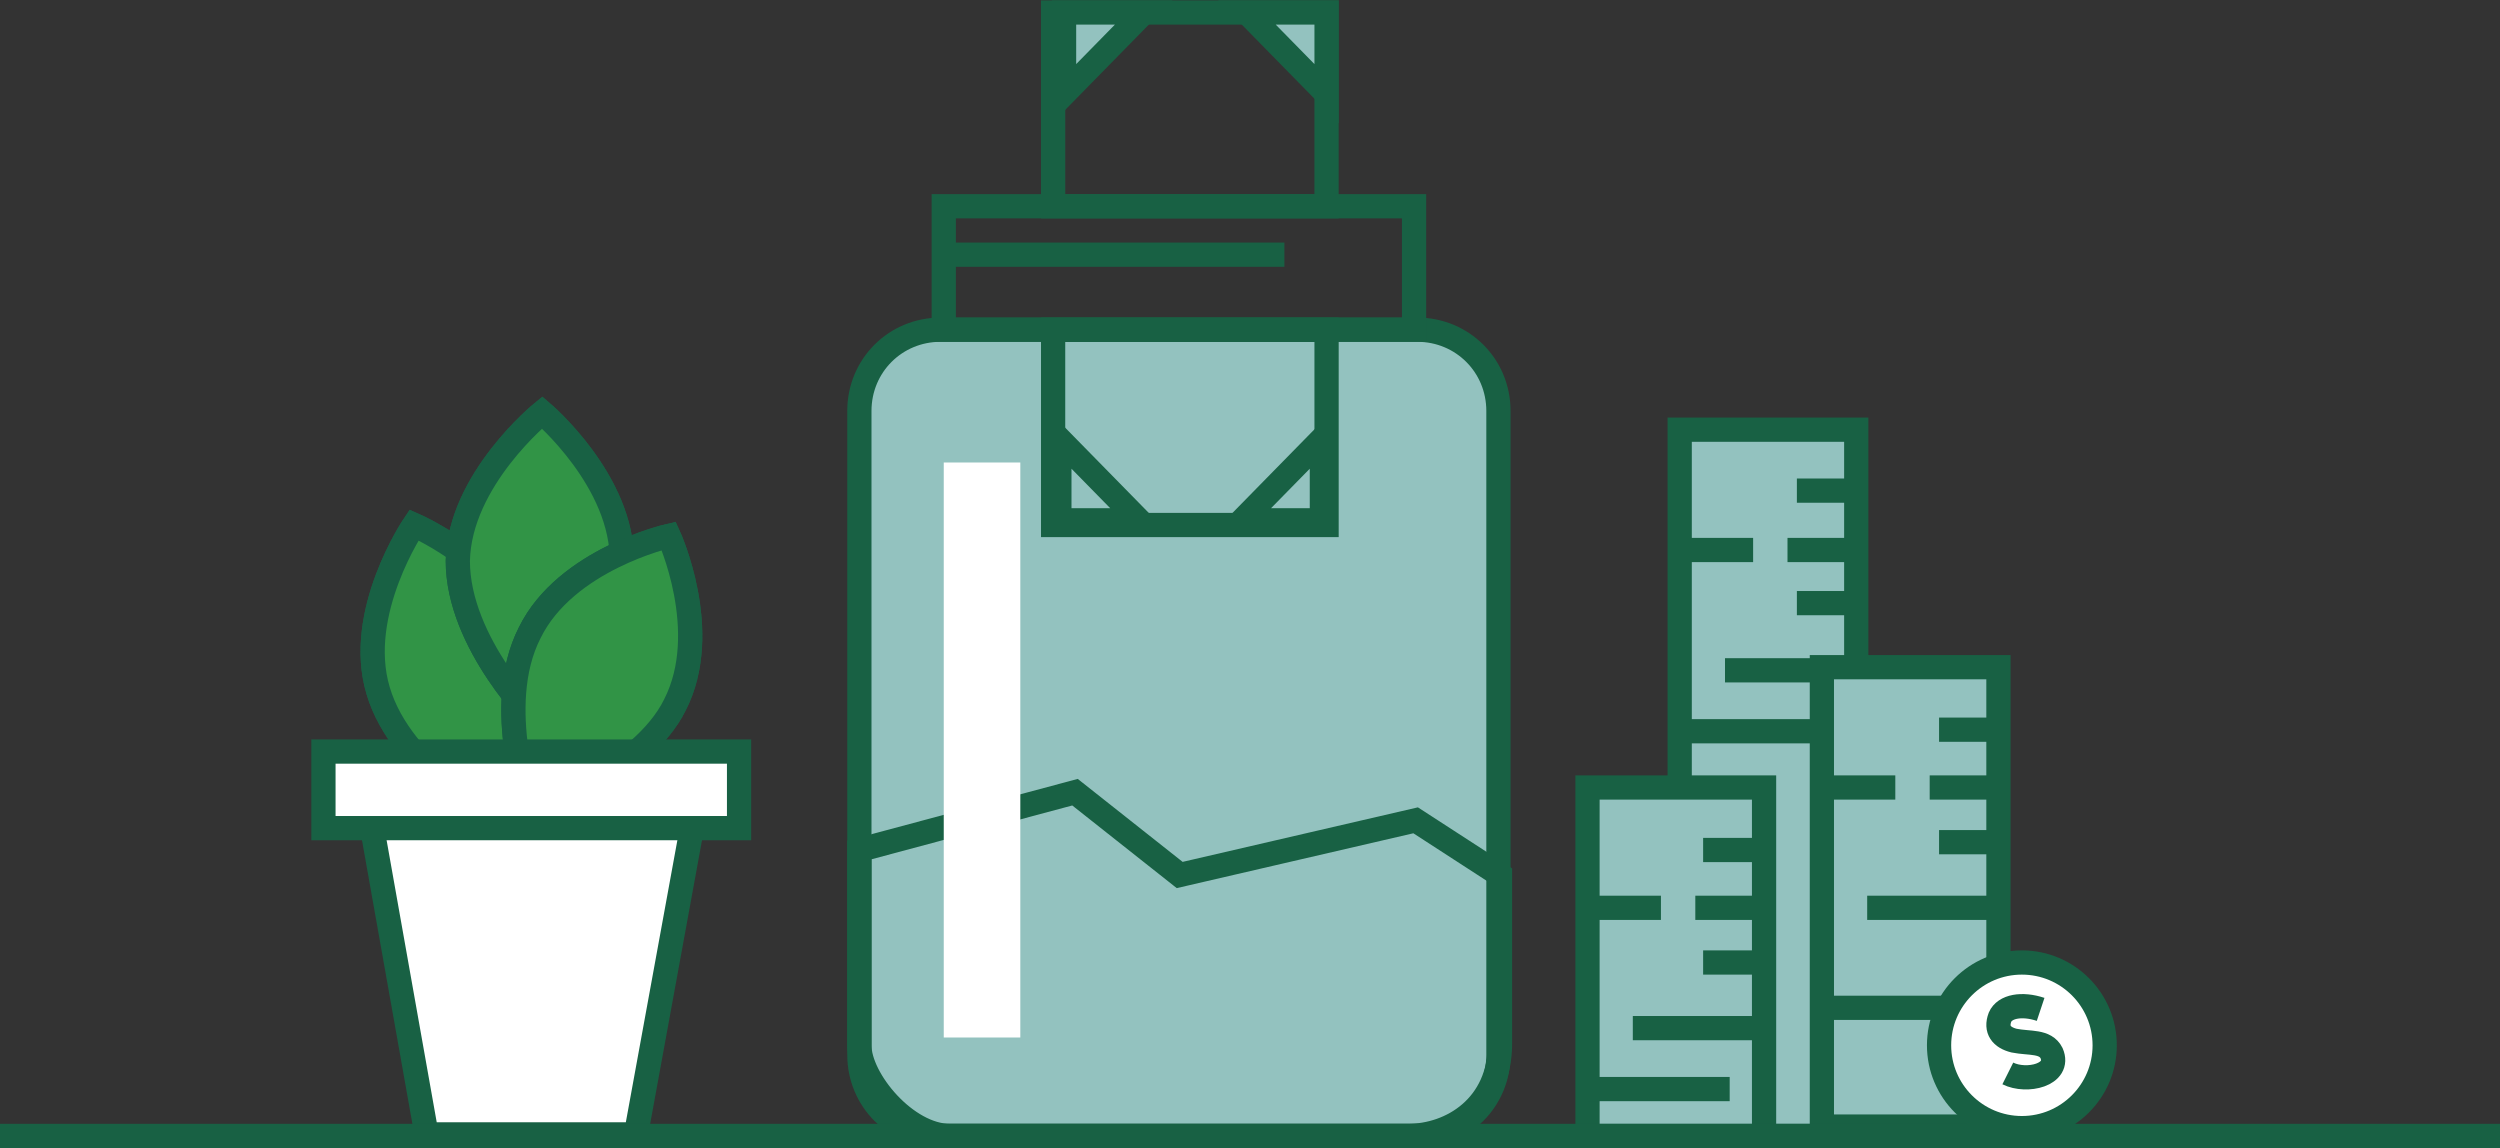 <?xml version="1.0" encoding="utf-8"?>
<!-- Generator: Adobe Illustrator 26.0.2, SVG Export Plug-In . SVG Version: 6.00 Build 0)  -->
<svg version="1.1" id="Layer_1" xmlns="http://www.w3.org/2000/svg" xmlns:xlink="http://www.w3.org/1999/xlink" x="0px" y="0px"
	 viewBox="0 0 160 73.5" style="enable-background:new 0 0 160 73.5;" xml:space="preserve">
<rect x="0" y="0" width="160" height="73.5" fill="#333333" stroke="none"/>
<style type="text/css">
	.st0{fill:#319446;stroke:#186144;stroke-width:1.551;stroke-miterlimit:10;}
	.st1{fill:#FFFFFF;}
	.st2{fill:none;stroke:#186144;stroke-width:1.551;stroke-miterlimit:10;}
	.st3{fill:#93C2BF;stroke:#186144;stroke-width:1.551;stroke-miterlimit:10;}
	.st4{fill:#FFFFFF;stroke:#186144;stroke-width:1.551;stroke-miterlimit:10;}
	.st5{fill:#00B140;}
	.st6{fill:none;stroke:#007438;stroke-width:1.065;stroke-miterlimit:10;}
	.st7{fill:none;stroke:#007438;stroke-width:1.065;stroke-miterlimit:10;stroke-dasharray:2.876,2.876;}
	.st8{fill:none;stroke:#005035;stroke-width:1.065;stroke-miterlimit:10;}
	.st9{fill:none;stroke:#005035;stroke-width:0.783;stroke-miterlimit:10;}
	.st10{fill:#007438;}
	.st11{fill:none;stroke:#00B140;stroke-width:1.141;stroke-miterlimit:10;}
	.st12{fill:#9FDCD1;}
	.st13{fill:#005035;}
	.st14{fill:#9ED35A;}
	.st15{fill:#9FDCD1;stroke:#005035;stroke-miterlimit:10;}
	.st16{fill:none;stroke:#005035;stroke-miterlimit:10;}
	.st17{fill:#007438;stroke:#005035;stroke-miterlimit:10;}
	.st18{fill:#FFFFFF;stroke:#005035;stroke-miterlimit:10;}
</style>
<g>
	<path class="st0" d="M34.2,41.3c1.4,4.7-2.1,11.3-2.1,11.3s-6.4-3.3-7.9-8.4c-1.5-5,2.3-10.6,2.3-10.6S32.7,36.3,34.2,41.3"/>
	<path class="st0" d="M34.2,41.3c1.4,4.7-2.1,11.3-2.1,11.3s-6.4-3.3-7.9-8.4c-1.5-5,2.3-10.6,2.3-10.6S32.7,36.3,34.2,41.3z"/>
	<path class="st0" d="M39.8,36c-0.1,4.8-5.4,10.2-5.4,10.2s-5.1-5-5.1-10.3c0.1-5.2,5.4-9.5,5.4-9.5S39.9,30.8,39.8,36"/>
	<path class="st0" d="M39.8,36c-0.1,4.8-5.4,10.2-5.4,10.2s-5.1-5-5.1-10.3c0.1-5.2,5.4-9.5,5.4-9.5S39.9,30.8,39.8,36z"/>
	<path class="st0" d="M43.2,45.1C41.1,49.4,34,52,34,52s-2.5-6.8-0.1-11.5c2.3-4.7,8.9-6.2,8.9-6.2S45.6,40.4,43.2,45.1"/>
	<path class="st0" d="M43.2,45.1C41.1,49.4,34,52,34,52s-2.5-6.8-0.1-11.5c2.3-4.7,8.9-6.2,8.9-6.2S45.6,40.4,43.2,45.1z"/>
	<polygon class="st1" points="40.7,72.6 27.3,72.6 23.8,52.9 44.3,52.9 	"/>
	<polygon class="st2" points="40.7,72.6 27.3,72.6 23.8,52.9 44.3,52.9 	"/>
	<rect x="20.7" y="48.1" class="st1" width="26.6" height="4.9"/>
	<rect x="20.7" y="48.1" class="st2" width="26.6" height="4.9"/>
	<path class="st3" d="M90.7,72.7H60.2c-2.9,0-5.2-2.3-5.2-5.2V26.3c0-2.9,2.3-5.2,5.2-5.2h30.5c2.9,0,5.2,2.3,5.2,5.2v41.2
		C95.9,70.4,93.6,72.7,90.7,72.7z"/>
	<rect x="107.5" y="27.5" class="st3" width="11.3" height="45.2"/>
	<line class="st2" x1="107.5" y1="46.8" x2="116.6" y2="46.8"/>
	<line class="st2" x1="110.4" y1="42.9" x2="119.5" y2="42.9"/>
	<rect x="60.4" y="13.2" class="st2" width="30.1" height="7.9"/>
	<line class="st2" x1="107.5" y1="35.2" x2="112.2" y2="35.2"/>
	<line class="st2" x1="115" y1="38.6" x2="118.8" y2="38.6"/>
	<line class="st2" x1="115" y1="31.4" x2="118.8" y2="31.4"/>
	<line class="st2" x1="60.4" y1="16.3" x2="82.2" y2="16.3"/>
	<rect x="101.6" y="50.4" class="st3" width="11.3" height="22.3"/>
	<line class="st2" x1="101.6" y1="69.7" x2="110.7" y2="69.7"/>
	<line class="st2" x1="114.4" y1="35.2" x2="118.8" y2="35.2"/>
	<line class="st2" x1="104.5" y1="65.8" x2="113.6" y2="65.8"/>
	<line class="st2" x1="108.5" y1="58.1" x2="112.8" y2="58.1"/>
	<rect x="116.6" y="42.7" class="st3" width="11.3" height="29.4"/>
	<line class="st2" x1="116.6" y1="64.5" x2="125.7" y2="64.5"/>
	<line class="st2" x1="119.5" y1="58.1" x2="128.6" y2="58.1"/>
	<line class="st2" x1="123.5" y1="50.4" x2="127.9" y2="50.4"/>
	<line class="st2" x1="116.6" y1="50.4" x2="121.3" y2="50.4"/>
	<line class="st2" x1="124.1" y1="53.9" x2="127.9" y2="53.9"/>
	<line class="st2" x1="124.1" y1="46.7" x2="127.9" y2="46.7"/>
	<line class="st2" x1="101.6" y1="58.1" x2="106.3" y2="58.1"/>
	<line class="st2" x1="109" y1="61.6" x2="112.8" y2="61.6"/>
	<line class="st2" x1="109" y1="54.4" x2="112.8" y2="54.4"/>
	<line class="st2" x1="0" y1="72.7" x2="160" y2="72.7"/>
	<circle class="st4" cx="129.4" cy="66.9" r="5.3"/>
	<path class="st4" d="M130.6,64.6c-1.2-0.4-2.3-0.2-2.6,0.5c-0.3,0.8,0.1,1.3,0.9,1.5c1,0.2,2,0,2.4,0.8c0.6,1.4-1.6,1.9-2.8,1.3"/>
	<rect x="67.4" y="0.8" class="st2" width="17.5" height="12.4"/>
	<rect x="67.4" y="21.1" class="st2" width="17.5" height="12.5"/>
	<polygon class="st3" points="68.1,6 68.1,0.8 73.2,0.8 	"/>
	<polygon class="st3" points="84.9,6 79.8,0.8 84.9,0.8 	"/>
	<polygon class="st2" points="72.9,33.3 67.8,33.3 67.8,28.1 	"/>
	<polygon class="st2" points="84.6,33.3 79.5,33.3 84.6,28.1 	"/>
	<path class="st2" d="M55,54.4l13.8-3.7l6.7,5.3l15.1-3.5l5.4,3.5c0,0,0,6.8,0,10.8c0,4-3.1,5.9-5.9,5.9c-2.8,0-26.5,0-29.3,0
		S55,69.1,55,66.9S55,54.4,55,54.4z"/>
	<rect x="60.4" y="29.6" class="st1" width="4.9" height="36.8"/>
</g>
<g>
	<rect x="315.9" y="12.8" class="st1" width="88.7" height="55.7"/>
	<rect x="315.9" y="12.8" class="st5" width="40.8" height="55.7"/>
	<rect x="365.2" y="15.6" class="st6" width="11.6" height="7.9"/>
	<rect x="365.2" y="29.4" class="st6" width="11.6" height="7.9"/>
	<rect x="365.2" y="43.2" class="st6" width="11.6" height="7.9"/>
	<rect x="365.2" y="57.1" class="st6" width="11.6" height="7.9"/>
	<line class="st7" x1="380.1" y1="12.8" x2="380.1" y2="68.5"/>
	<line class="st6" x1="382.9" y1="19.5" x2="401.8" y2="19.5"/>
	<line class="st6" x1="382.9" y1="22" x2="395.4" y2="22"/>
	<line class="st6" x1="401.6" y1="15.1" x2="394" y2="15.1"/>
	<line class="st6" x1="404.6" y1="26.5" x2="361.9" y2="26.5"/>
	<line class="st6" x1="382.9" y1="33.4" x2="401.8" y2="33.4"/>
	<line class="st6" x1="382.9" y1="35.9" x2="395.4" y2="35.9"/>
	<line class="st6" x1="401.8" y1="28.9" x2="394.7" y2="28.9"/>
	<line class="st6" x1="404.6" y1="40.3" x2="361.9" y2="40.3"/>
	<path class="st5" d="M407.1,68.9h-2.5V12.4h2.5c0.5,0,0.9,0.4,0.9,0.9V68C408,68.5,407.6,68.9,407.1,68.9z"/>
	<line class="st6" x1="382.9" y1="47.2" x2="401.6" y2="47.2"/>
	<line class="st6" x1="382.9" y1="49.8" x2="395.4" y2="49.8"/>
	<line class="st6" x1="401.8" y1="42.8" x2="394.7" y2="42.8"/>
	<line class="st6" x1="404.6" y1="54.2" x2="361.9" y2="54.2"/>
	<line class="st6" x1="382.9" y1="61.1" x2="401.8" y2="61.1"/>
	<line class="st6" x1="382.9" y1="63.7" x2="395.4" y2="63.7"/>
	<line class="st6" x1="401.8" y1="56.7" x2="394.7" y2="56.7"/>
	<path class="st6" d="M359.5,21.3v-3.2c0-0.5-1-1.9-2.3-1.9l0,0c-1.3,0-2.3,1.4-2.3,1.9v3.2"/>
	<path class="st6" d="M359.5,35v-3.2c0-0.5-1-1.9-2.3-1.9l0,0c-1.3,0-2.3,1.4-2.3,1.9V35"/>
	<path class="st6" d="M359.5,48.6v-3.2c0-0.5-1-1.9-2.3-1.9l0,0c-1.3,0-2.3,1.4-2.3,1.9v3.2"/>
	<path class="st6" d="M359.5,62.3v-3.2c0-0.5-1-1.9-2.3-1.9l0,0c-1.3,0-2.3,1.4-2.3,1.9v3.2"/>
	<g>
		<ellipse class="st6" cx="366.1" cy="5.9" rx="16.8" ry="1.2"/>
		<path class="st8" d="M382.2,4c-1.5-0.4-5.3-0.6-10.1-0.8"/>
		<line class="st8" x1="357.9" y1="4.8" x2="357.9" y2="7.1"/>
	</g>
	<polyline class="st9" points="356.7,12.8 404.6,12.8 404.6,68.5 356.7,68.5 	"/>
	<g>
		<path class="st10" d="M351.4,35.1l-46.5,22.6l-10.4-21.5c-1.1-2.3-0.2-5.2,2.2-6.3l42.2-20.5L351.4,35.1z"/>
		<path class="st8" d="M339,9.6c0,0,0-10,3.1-9.1C345.2,1.5,339,9.6,339,9.6z"/>
		<path class="st8" d="M303.4,48.1c0,0-3.6-7.4-5-10.2c-1.6-3.3-0.9-5.5,2.4-7.1c3.3-1.6,31.8-15.4,31.8-15.4"/>
		<g>
			<path class="st11" d="M323,29.9c-2.1-0.6-4,0.1-4.3,1.5c-0.3,1.7,0.6,2.7,2,2.9c1.7,0.3,3.5-0.4,4.3,1.3c1.4,2.8-2.1,4.3-4.3,3.3
				"/>
			<line class="st11" x1="319.7" y1="30.1" x2="318.6" y2="27.9"/>
			<line class="st11" x1="324.3" y1="39" x2="325.2" y2="40.9"/>
		</g>
	</g>
	<g>
		<path class="st12" d="M340,62.6l-21,10.2c-0.9,0.4-1.9,0.1-2.3-0.8l-5.5-11.3c-0.4-0.9-0.1-1.9,0.8-2.3l21-10.2
			c0.9-0.4,1.9-0.1,2.3,0.8l5.5,11.3C341.2,61.2,340.9,62.2,340,62.6z"/>
		
			<rect x="315.5" y="59.4" transform="matrix(0.9 -0.437 0.437 0.9 5.255 144.997)" class="st1" width="4.8" height="3.3"/>
		<line class="st8" x1="318.3" y1="67.1" x2="321.7" y2="65.5"/>
		<line class="st8" x1="319.3" y1="69.2" x2="325.2" y2="66.3"/>
		<line class="st8" x1="326.1" y1="65.9" x2="332" y2="63.1"/>
		<line class="st8" x1="322.5" y1="65.1" x2="325.9" y2="63.4"/>
		<line class="st8" x1="326.8" y1="63" x2="330.1" y2="61.4"/>
		<line class="st8" x1="331" y1="61" x2="334.4" y2="59.3"/>
	</g>
	<path class="st8" d="M331.2,45h15.4c1.5,0,2.7,1.1,3,2.5l3.4,18.4"/>
</g>
<g>
	<path class="st13" d="M70,144.9c-2,8.7,22.9,2.2,22.9,2.2s-1.7-9.3-1.7-18.2c0-3.7-0.3-15.4-10-15.4
		C68.6,113.4,71.9,136.1,70,144.9z"/>
	<path class="st12" d="M89.7,126.7c0,3.4-4.1,12.5-10.3,12.5c-6.2,0-9.5-7-9.5-13c0-6,4.8-11.8,11.7-11.8
		C87.6,114.5,89.7,120.8,89.7,126.7"/>
	<path class="st14" d="M84.9,140.8H73.8c-7.8,0-14.1,6.3-14.1,14.1v15.8H99v-15.8C99,147.1,92.7,140.8,84.9,140.8z"/>
	<path class="st10" d="M111.1,150H100c-7.8,0-14.1,6.3-14.1,14.1V180h23.7c8.6,0,15.6-7,15.6-15.6v-0.3
		C125.2,156.3,118.9,150,111.1,150z"/>
	<polygon class="st15" points="82.1,146.4 77,146.4 76.1,140.8 83.1,140.8 	"/>
	<path class="st12" d="M64.5,136c0.9-7-1.8-14.4-9.8-14.4s-10.8,7.2-9.8,14.4c0.4,2.6,0.3,2.9,1.5,4.8c1.7,2.6,0.3,7.2,8.3,7.2
		s6.7-4.4,8.4-7C64.2,139,64.1,138.8,64.5,136z"/>
	<path class="st12" d="M62.9,150.1H46.1c-6.2,0-11.2,5-11.2,11.2v3.1c0,8.6,7,15.6,15.6,15.6h23.7v-18.7
		C74.1,155.2,69.1,150.1,62.9,150.1z"/>
	<g>
		<path class="st16" d="M61.6,133.3v1.9c0,0.8-0.6,1.5-1.4,1.5h-2.5c-1,0-1.8-0.9-1.8-1.9v-1.6"/>
		<path class="st16" d="M53.1,133.1v1.6c0,1.1-0.8,1.9-1.8,1.9h-2.5c-0.7,0-1.4-0.6-1.4-1.5v-1.9"/>
		<path class="st16" d="M44.3,133.8h3.1c1.3-1,3.7-0.8,5.7-0.1c1-0.3,1.9-0.3,2.8,0c1.2-0.9,4.3-1,5.6,0.1h3.6"/>
	</g>
	<path class="st16" d="M53.1,134.5c0,0,0,0.8,0,3.3c0,2.4,2.8,1.5,2.8,1.5"/>
	<path class="st16" d="M78.3,126.8c0,0-0.2,0.7-0.7,2.9c-0.5,2.2,2.6,1.4,2.6,1.4"/>
	<path class="st16" d="M52,131c-1.5-1.7-3.9,0-3.9,0"/>
	<path class="st16" d="M56.8,130.8c1.5-1.7,3.9,0,3.9,0"/>
	<path class="st16" d="M76.4,125.2c-2.2-1.8-4.1,0-4.1,0"/>
	<path class="st16" d="M80.5,125.2c2.1-1.8,4.1,0,4.1,0"/>
	<path class="st12" d="M113.8,134c0-6.6-4.5-12-10.1-12s-10.1,5.4-10.1,12c0,2.5,0,6.1,4.7,10.6c1.6,1.5,2.6,2.5,5.4,2.5
		c2.8,0,3.9-1,5.6-2.6C113.8,139.9,113.8,136.6,113.8,134z"/>
	<path class="st16" d="M102.7,135.4c0,0-0.2,0.7-0.7,2.9c-0.5,2.2,2.6,1.4,2.6,1.4"/>
	<path class="st16" d="M100.6,130.8c-1.5-1.5-4.1,0-4.1,0"/>
	<path class="st16" d="M105,130.8c1.5-1.5,4.1,0,4.1,0"/>
	<path class="st13" d="M93,133.9c0.1-3.9,2.9-4.8,7.5-5.4c2.5-0.3,6.3-1,8.5-3.8c0.1,6.1,5.1,5.6,5.3,9.7c1.1-5.3-1.1-14.9-10.1-15
		C93.4,119.4,92.2,130.2,93,133.9z"/>
	<circle class="st13" cx="111.6" cy="119.2" r="3.6"/>
	<g>
		<path class="st16" d="M93.4,133.9h2.5c0-2.5,5.3-2.5,5.3,0h0c1-0.3,2-0.3,3,0h0.2c0-2.5,5.4-2.5,5.4,0h4.1"/>
		<path class="st16" d="M95.8,134.3c0,1.5,1.2,2.7,2.7,2.7c1.5,0,2.7-1.2,2.7-2.7"/>
		<path class="st16" d="M104.4,134.3c0,1.5,1.2,2.7,2.7,2.7c1.5,0,2.7-1.2,2.7-2.7"/>
	</g>
	<path class="st13" d="M88.6,117.3c2.3,4.2,1.3,6.6-0.1,6.2c-1.4-0.4-1.4,7.8-3.2-5.1c-2.2,2-6.3,5.9-9.4,3.2
		c-1.9-1.7-4.5,2.9-7.5,2.3c-1.1-0.2,0.7-11.1,11.3-11.1C82.5,112.8,86.4,113.3,88.6,117.3z"/>
	<path class="st13" d="M64.7,135.3c-0.3-0.3-1-1.4-1.5-5.1c-0.3-1.9-1.4-2.2-1.8-2.7c-1.3-2-6.4,2.5-9.7,0.9c-4.9-2.4-6.4,2.9-7,0.9
		c-3-9.2,0.5-6.8,9.7-9.3c6.7-1.8,9.3,3.1,9.3,3.1c3.8-1.6,2.5,4,2.5,7.2C66.2,133.6,65,135.6,64.7,135.3z"/>
	<path class="st17" d="M54,152.8l-2.3,21.7l2.9,2.9l2.9-2.9l-2.3-21.7C55.2,151.8,54.1,151.8,54,152.8z"/>
	<path class="st16" d="M42.2,155.8c-1.3,3.4,0,9.2,0,14.1s0,10.1,0,10.1"/>
	<line class="st16" x1="66.1" y1="159.6" x2="66.1" y2="180"/>
	<polyline class="st16" points="100,149.6 104.3,171.6 109,150 	"/>
	<polygon class="st15" points="108,155.5 101.1,155.5 100,150 109.2,150 	"/>
	<line class="st16" x1="117.2" y1="162.6" x2="117.2" y2="179.5"/>
	<line class="st16" x1="92.6" y1="162.6" x2="92.6" y2="179.5"/>
	<polyline class="st16" points="111.8,152.2 113.3,157.3 110,159.6 111.3,161.6 106.7,174.5 	"/>
	<polyline class="st16" points="97.5,152.2 96,157.3 99.3,159.6 98,161.6 102.6,174.5 	"/>
	<path class="st18" d="M100.7,153.2c2.6,1.9,5.2,1.9,7.8,0l-4.2,18.4L100.7,153.2z"/>
	<polyline class="st16" points="83.1,141.1 79.6,163.4 79.6,171 	"/>
	<polyline class="st16" points="76.1,141.1 79.6,163.4 79.6,170.7 	"/>
	<rect x="85.3" y="147.1" class="st18" width="6.9" height="1.8"/>
	<path class="st18" d="M76.6,144.7l2.9,18.7l3-18.8c0,1.3-4.8,1.4-5.7,0.4c-0.1-0.1-0.2-0.2-0.2-0.4"/>
	<line class="st16" x1="68.1" y1="147.9" x2="68.1" y2="151.7"/>
	<line class="st16" x1="92.6" y1="150.5" x2="92.6" y2="151.7"/>
	<circle class="st16" cx="82.6" cy="126.6" r="0.3"/>
	<circle class="st16" cx="74.6" cy="126.6" r="0.3"/>
	<path class="st16" d="M52.5,142.3c0,0,3.8,1.3,5,0"/>
	<path class="st16" d="M76.9,134c0,0,3.8,1.3,5,0"/>
	<path class="st16" d="M101.2,142.1c0,0,3.8,1.3,5,0"/>
	<polygon class="st17" points="57.5,150.1 51.8,150.1 54.7,153.7 	"/>
	<polygon class="st15" points="60.9,150.2 57.1,155.1 55,153.2 57.6,150.2 	"/>
	<polygon class="st15" points="48.1,150.3 51.9,155.2 54,153.3 51.3,150.3 	"/>
</g>
</svg>
